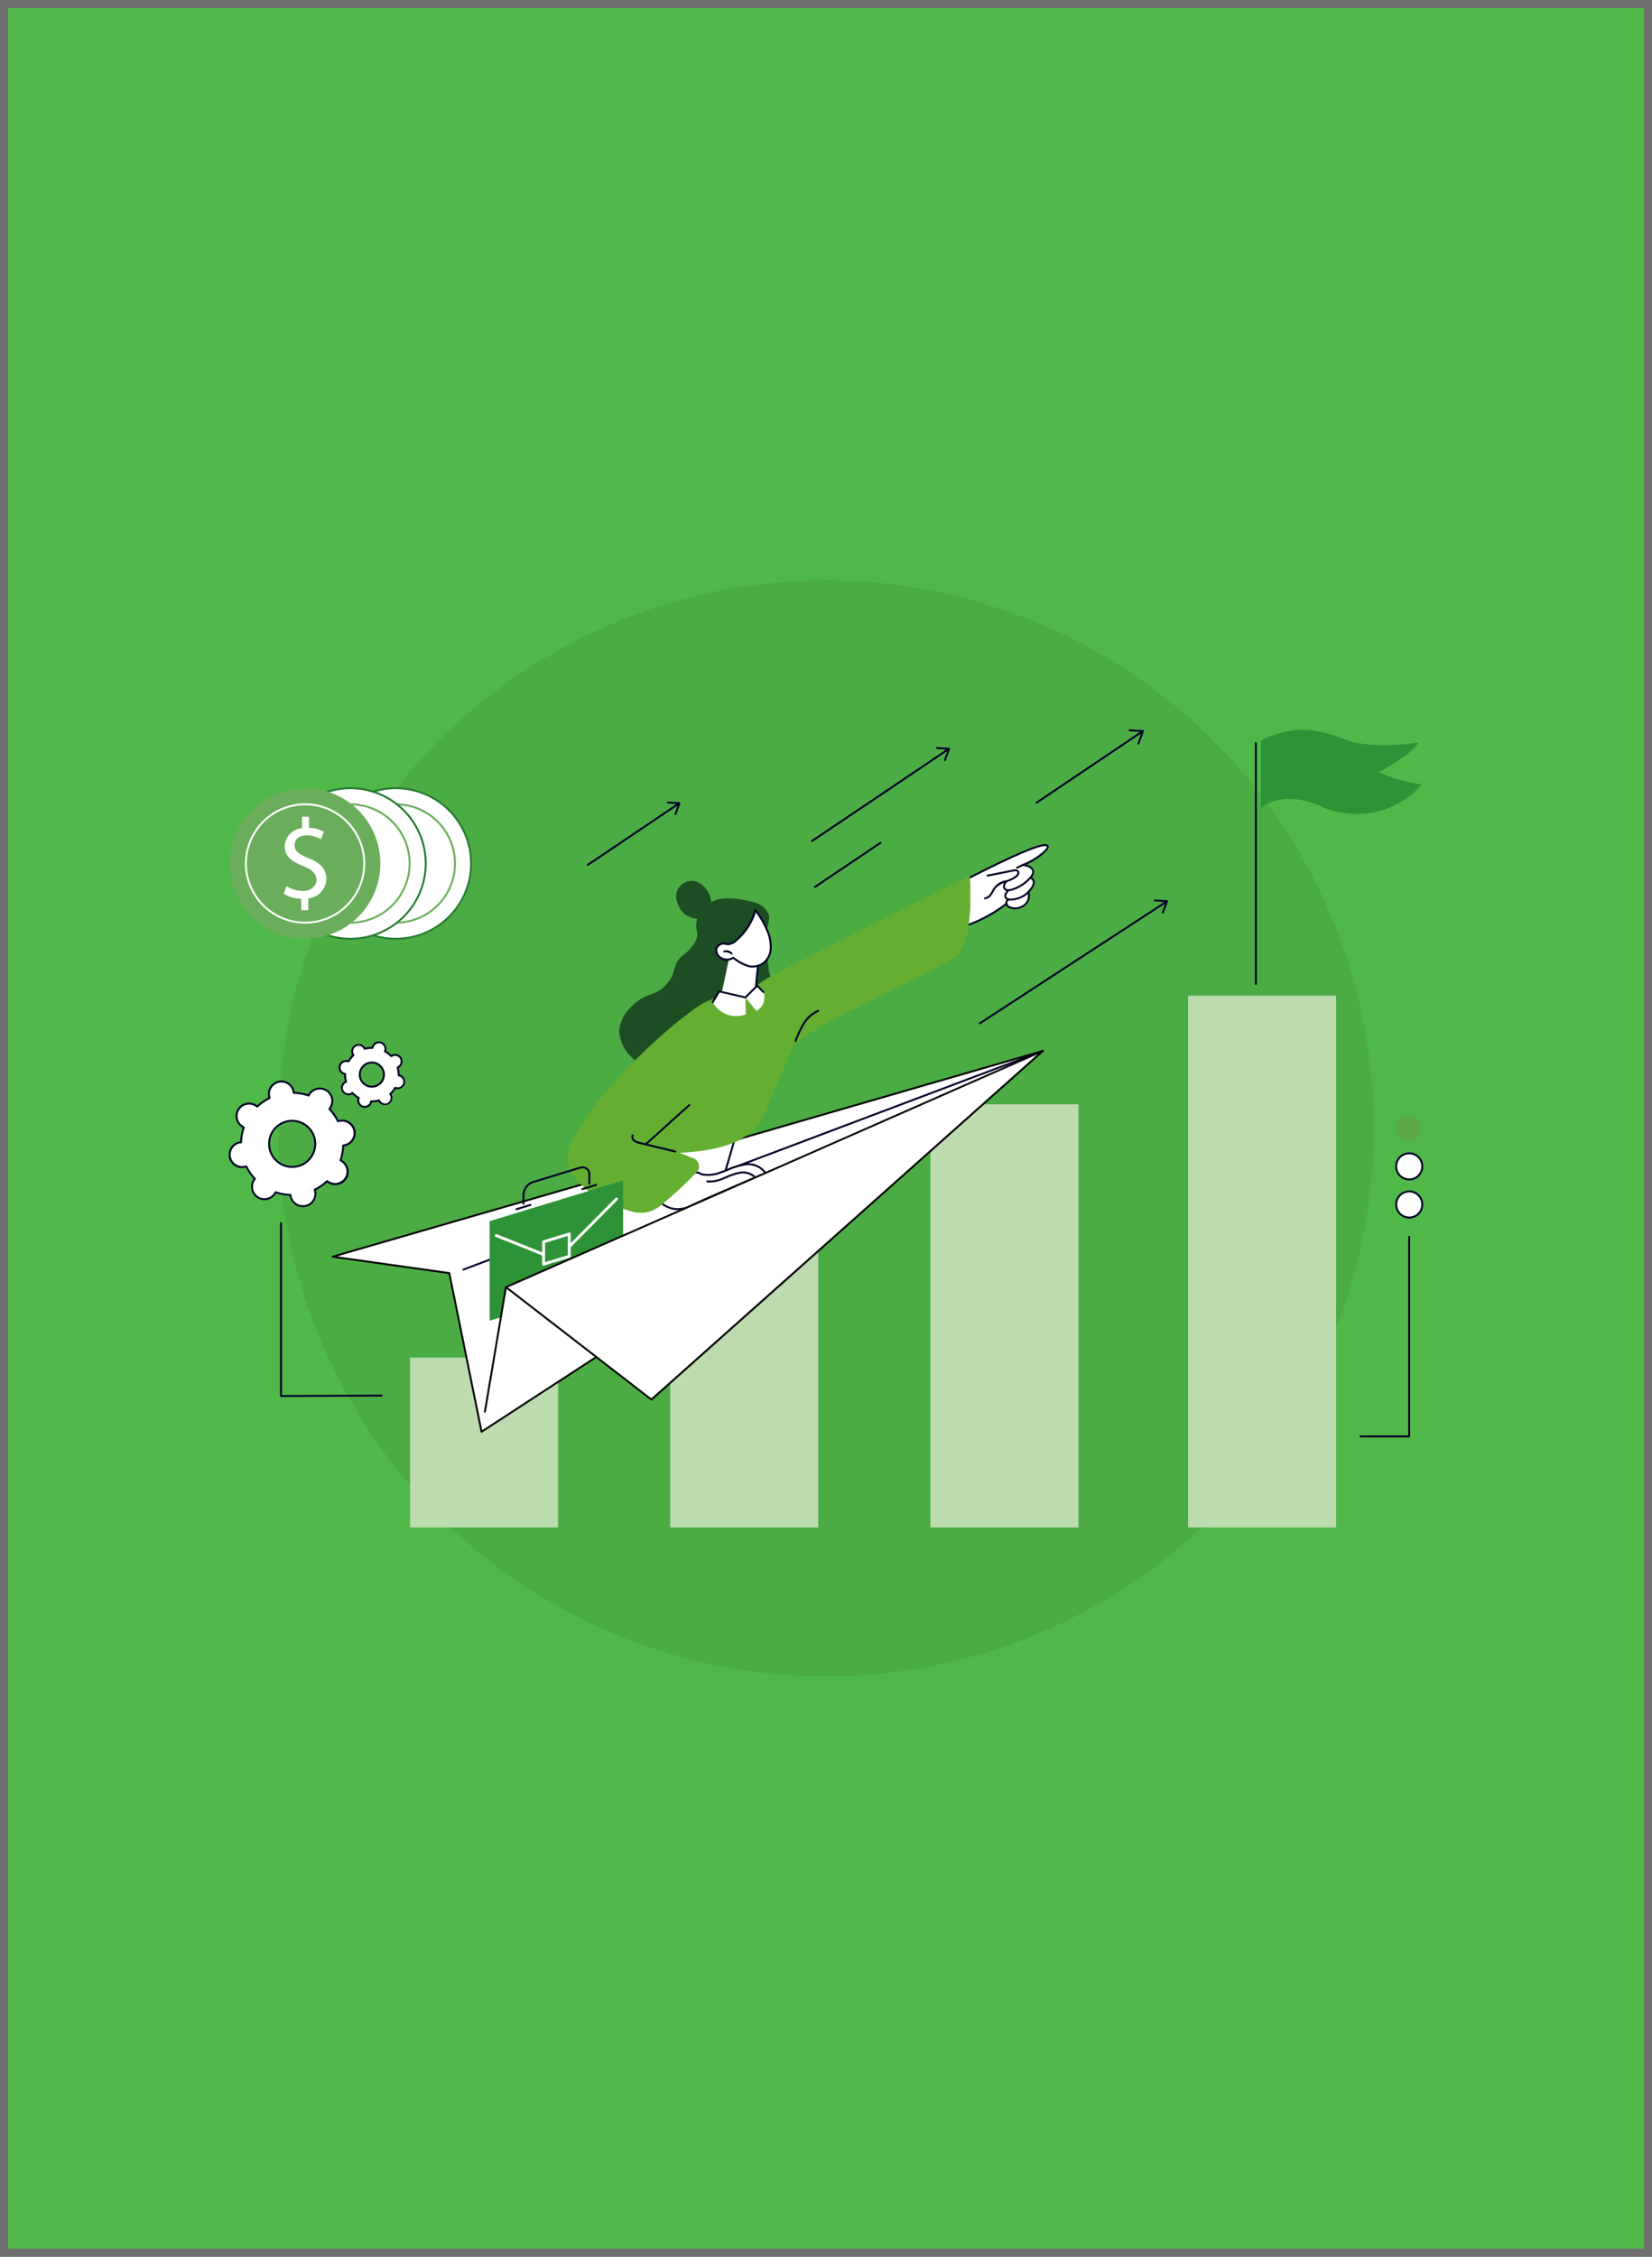 <svg xmlns="http://www.w3.org/2000/svg" xmlns:xlink="http://www.w3.org/1999/xlink" width="205" height="280" viewBox="0 0 205 280"><defs><style>.a{fill:none;}.b{fill:#50b848;stroke:#707070;}.c{fill:#4cac44;}.d{fill:#bcdbae;}.e{fill:#fff;}.f{clip-path:url(#a);}.g{fill:#050605;}.h{fill:#000027;}.i{fill:#1d4d23;}.j{fill:#64af31;}.k{fill:#2e9336;}.l{fill:#257a32;}.m{fill:#6aad5b;}.n{fill:#5dab46;}.o{stroke:none;}</style><clipPath id="a"><rect class="a" width="148.215" height="99.023"/></clipPath></defs><g class="b"><rect class="o" width="205" height="280"/><rect class="a" x="0.5" y="0.5" width="204" height="279"/></g><circle class="c" cx="68" cy="68" r="68" transform="translate(34.5 72)"/><g transform="translate(28.392 90.489)"><rect class="d" width="18.368" height="21.078" transform="translate(22.49 77.945)"/><rect class="d" width="18.367" height="38.369" transform="translate(54.781 60.654)"/><rect class="d" width="18.368" height="52.498" transform="translate(87.071 46.524)"/><rect class="d" width="18.367" height="65.976" transform="translate(119.042 33.047)"/><path class="e" d="M123.371,109.135l-52.387,36L53.723,156.385l-4-19.684-14.476-2.037Z" transform="translate(-22.358 -69.232)"/><g class="f"><path class="g" d="M53.516,156.3a.119.119,0,0,1-.117-.1l-3.985-19.6-14.393-2.025a.119.119,0,0,1-.017-.233l88.126-25.529a.119.119,0,0,1,.141.063.12.12,0,0,1-.04.15l-52.387,36-17.264,11.25a.117.117,0,0,1-.065.019m-17.909-21.88,13.924,1.959a.12.12,0,0,1,.1.094L53.6,155.982l17.114-11.154,51.775-35.581Z" transform="translate(-22.152 -69.025)"/><path class="h" d="M79.425,136.171a.119.119,0,0,1-.042-.231l71.9-27.124a.119.119,0,1,1,.084.223l-71.9,27.124a.119.119,0,0,1-.042.008" transform="translate(-50.309 -69.024)"/><path class="e" d="M136.845,133.787l-3.262,11.2-17.717,5.933a63.159,63.159,0,0,1,8.372-14.006Z" transform="translate(-73.502 -84.87)"/><path class="h" d="M115.659,150.829a.118.118,0,0,1-.086-.037.12.12,0,0,1-.026-.125,63.987,63.987,0,0,1,8.388-14.035.118.118,0,0,1,.066-.044l12.608-3.124a.119.119,0,0,1,.143.149l-3.262,11.2a.12.12,0,0,1-.077.08L115.7,150.823a.123.123,0,0,1-.038.006M124.1,136.81a65.887,65.887,0,0,0-8.234,13.7l17.412-5.831,3.187-10.937Z" transform="translate(-73.295 -84.663)"/><path class="i" d="M140.384,64.394a4.657,4.657,0,0,0,1.707-2.078,1.855,1.855,0,0,0,.04-.785,2.858,2.858,0,0,1,.749-2.827,3.513,3.513,0,0,1,2.777-1.343,9.907,9.907,0,0,1,3.231.413,2.7,2.7,0,0,1,2.142,1.587c.267.772-.517,1.931-.252,2.916.326,1.215-.135,1.529.046,2.433.294,1.469.044,2.308,1.045,3.072a6.2,6.2,0,0,1,2.334,3.052c.146,1.335-3.181,2.475-9.069,4.776-6.428,2.513-7.849,3.249-9.654,2.422a5.013,5.013,0,0,1-3.026-4.252,4.783,4.783,0,0,1,1.608-3.064c1.708-1.775,2.856-1.082,4.29-2.717,1.32-1.505.576-2.354,2.03-3.606" transform="translate(-84.025 -36.378)"/><path class="i" d="M155.692,55.923a2.764,2.764,0,0,1-3.723-1.876,1.927,1.927,0,0,1,2.986-2.217,3.151,3.151,0,0,1,1.159,3.34c-.222.891-.423.753-.423.753" transform="translate(-96.331 -32.61)"/><path class="e" d="M165.246,76.177,164,82.076s-2.188.235-1.371.8c1.4.967,6.327,2.432,7.815,1.946,2.352-.769,1.212-3.361-.787-3.743l-1.328.133.5-4.79Z" transform="translate(-103.053 -48.324)"/><path class="h" d="M172.973,81.514h-.012a.12.12,0,0,1-.107-.131l.494-5.059-3.467-.235a.119.119,0,1,1,.016-.238l3.59.243a.119.119,0,0,1,.11.131l-.506,5.181a.119.119,0,0,1-.118.108" transform="translate(-107.696 -48.118)"/><path class="e" d="M171.852,64.083A4.9,4.9,0,0,1,172.2,66.2a2.421,2.421,0,0,1-.946,1.767,2.383,2.383,0,0,1-1.712.369,6.047,6.047,0,0,1-1.988-1.062,1.445,1.445,0,0,1-1.734-.132,1.067,1.067,0,0,1-.358-.97.94.94,0,0,1,.835-.66,2.462,2.462,0,0,1,.524.082,1.644,1.644,0,0,0,.848-.271,7.406,7.406,0,0,0,2.622-3.956,11.35,11.35,0,0,1,1.557,2.718" transform="translate(-104.956 -38.928)"/><path class="h" d="M169.723,68.274a2.8,2.8,0,0,1-.4-.029,5.4,5.4,0,0,1-1.975-1.037,1.558,1.558,0,0,1-1.811-.188,1.176,1.176,0,0,1-.393-1.083,1.063,1.063,0,0,1,.946-.754,1.185,1.185,0,0,1,.361.045c.058.014.118.028.187.038a1.569,1.569,0,0,0,.765-.253,7.355,7.355,0,0,0,2.57-3.874.119.119,0,0,1,.207-.061,11.365,11.365,0,0,1,1.58,2.755A4.986,4.986,0,0,1,172.116,66a2.542,2.542,0,0,1-1,1.853,2.422,2.422,0,0,1-1.4.419m-2.371-1.328a.118.118,0,0,1,.069.022,6.148,6.148,0,0,0,1.935,1.041,2.269,2.269,0,0,0,1.626-.348,2.3,2.3,0,0,0,.9-1.68,4.747,4.747,0,0,0-.344-2.061,12.146,12.146,0,0,0-1.376-2.488,7.761,7.761,0,0,1-2.626,3.783,1.76,1.76,0,0,1-.931.29c-.079-.012-.147-.028-.207-.042a.955.955,0,0,0-.293-.038.819.819,0,0,0-.724.565.951.951,0,0,0,.321.858,1.329,1.329,0,0,0,1.586.121.116.116,0,0,1,.067-.02" transform="translate(-104.749 -38.721)"/><path class="h" d="M168.171,75.323a.856.856,0,0,1,.892.265Z" transform="translate(-106.682 -47.76)"/><path class="h" d="M168.856,75.5a.119.119,0,0,1-.092-.043A.731.731,0,0,0,168,75.23a.119.119,0,1,1-.071-.228.975.975,0,0,1,1.019.3.119.119,0,0,1-.092.2" transform="translate(-106.475 -47.553)"/><path class="e" d="M154.154,148.647a17.84,17.84,0,0,1,2.927-.984,2.6,2.6,0,0,1,2.7,1.052c-4.618,1.971-7.8,3.33-9.207,4.023a3.564,3.564,0,0,1-2.034.429,3.372,3.372,0,0,1-1.66-.714q1.657-1.684,3.461-3.216c.2-.171.552-.6.82-.626.231-.024.628.242.878.285a4.416,4.416,0,0,0,2.109-.249" transform="translate(-93.179 -93.649)"/><path class="h" d="M148.686,153.1a3.033,3.033,0,0,1-.363-.022,3.446,3.446,0,0,1-1.719-.738.119.119,0,0,1-.012-.178c1.1-1.121,2.27-2.206,3.469-3.224.048-.041.109-.1.173-.164a1.507,1.507,0,0,1,.713-.489,1.27,1.27,0,0,1,.566.159,1.751,1.751,0,0,0,.345.127,4.23,4.23,0,0,0,2.051-.245c.323-.109.648-.239.962-.365a8.98,8.98,0,0,1,1.985-.623,2.721,2.721,0,0,1,2.828,1.113.12.12,0,0,1-.058.167c-4.341,1.852-7.77,3.315-9.2,4.021l-.016.008a3.831,3.831,0,0,1-1.722.454m-1.828-.867a3.162,3.162,0,0,0,1.493.609,3.444,3.444,0,0,0,1.951-.409l.017-.008c1.423-.7,4.8-2.144,9.087-3.973a2.552,2.552,0,0,0-2.515-.878,8.811,8.811,0,0,0-1.932.609c-.317.127-.645.259-.975.37a4.452,4.452,0,0,1-2.167.254,1.862,1.862,0,0,1-.4-.143,1.218,1.218,0,0,0-.445-.14c-.158.016-.4.251-.57.422-.067.067-.131.129-.186.176-1.159.984-2.288,2.03-3.358,3.112m7.088-3.793h0Z" transform="translate(-92.972 -93.442)"/><path class="h" d="M162.533,151.443a2.606,2.606,0,0,1-.368-.026.119.119,0,1,1,.034-.236,3.861,3.861,0,0,0,1.945-.363c.132-.053.264-.109.4-.165a7.179,7.179,0,0,1,1.572-.524,2.3,2.3,0,0,1,2.03.521.119.119,0,1,1-.17.168,2.067,2.067,0,0,0-1.82-.453,7.009,7.009,0,0,0-1.519.508c-.133.056-.266.112-.4.166a4.623,4.623,0,0,1-1.7.4" transform="translate(-102.808 -95.211)"/><path class="e" d="M249.315,43.962l.1-.541S255.975,40,258.292,39.4s.1,1.513-2.1,2.354c0,0,2.1.223.914,1.591,0,0,1.131.318-.232,1.77A1.508,1.508,0,0,1,256.1,46.9c-1.138.517-1.92.049-1.956-.343a18,18,0,0,1-4.49,2.53c-2.36.835-.344-5.128-.344-5.128" transform="translate(-157.649 -24.925)"/><path class="h" d="M249.05,49.081a.7.7,0,0,1-.515-.2c-.935-.922.377-4.891.466-5.156l.1-.533a.12.12,0,0,1,.062-.084c.268-.14,6.6-3.429,8.9-4.031.43-.112,1.013-.223,1.119.109.168.525-1.366,1.688-2.781,2.318a1.336,1.336,0,0,1,.937.641.969.969,0,0,1-.244.946.709.709,0,0,1,.344.422c.1.374-.11.854-.635,1.427a1.6,1.6,0,0,1-.848,1.864,1.953,1.953,0,0,1-1.748.058.812.812,0,0,1-.318-.312,18.091,18.091,0,0,1-4.388,2.445,1.364,1.364,0,0,1-.45.087m.273-5.79-.089.484a.12.12,0,0,1,0,.016c-.384,1.135-1.226,4.23-.528,4.918.158.156.393.175.718.06a18.027,18.027,0,0,0,4.456-2.511.119.119,0,0,1,.193.082.472.472,0,0,0,.258.315,1.652,1.652,0,0,0,1.53-.069,1.373,1.373,0,0,0,.7-1.648.12.12,0,0,1,.028-.115c.617-.657.679-1.04.623-1.245a.517.517,0,0,0-.337-.329.12.12,0,0,1-.057-.193c.286-.332.388-.609.3-.826-.151-.383-.874-.541-1.139-.569a.119.119,0,0,1-.03-.23c1.644-.628,3.1-1.888,3.007-2.176,0,0-.071-.15-.831.049-2.169.567-8.179,3.663-8.8,3.985m-.206.463h0Z" transform="translate(-157.45 -24.717)"/><path class="h" d="M256.429,51.211a.119.119,0,0,1-.006-.238.976.976,0,0,0,.678-.485c.066-.1.127-.209.185-.314a2.339,2.339,0,0,1,1.764-1.313,3.434,3.434,0,0,0,1.214-.6c.123-.111.254-.322.16-.446-.064-.084-.207-.1-.448-.053l-3.208.635a.119.119,0,1,1-.046-.234l3.208-.635c.136-.027.5-.1.684.142s.032.569-.19.769a3.613,3.613,0,0,1-1.3.648,2.858,2.858,0,0,0-1.32.719,2.815,2.815,0,0,0-.313.485c-.061.109-.123.222-.194.329a1.163,1.163,0,0,1-.864.592h-.007" transform="translate(-162.595 -30.13)"/><path class="h" d="M263.412,51.83a.921.921,0,0,1-.118-.007.631.631,0,0,1-.46-.269.641.641,0,0,1-.04-.564,1.693,1.693,0,0,1,.264-.437.119.119,0,0,1,.19.144,1.48,1.48,0,0,0-.23.374.412.412,0,0,0,.016.355.4.4,0,0,0,.29.161,1.156,1.156,0,0,0,.4-.039,4.943,4.943,0,0,0,2.321-1.461.119.119,0,0,1,.176.162,5.12,5.12,0,0,1-2.443,1.532,1.619,1.619,0,0,1-.366.051" transform="translate(-166.679 -31.748)"/><path class="h" d="M264,55.854h-.07a.744.744,0,0,1-.624-.252.6.6,0,0,1-.05-.565,1.568,1.568,0,0,1,.278-.429.119.119,0,0,1,.184.152,1.369,1.369,0,0,0-.238.361.376.376,0,0,0,.02.341.532.532,0,0,0,.437.153,3,3,0,0,0,2.171-.894.119.119,0,0,1,.175.162,3.268,3.268,0,0,1-2.282.971" transform="translate(-166.97 -34.614)"/><path class="g" d="M263.7,58.18a.119.119,0,0,1-.116-.094.57.57,0,0,1,.346-.655.119.119,0,1,1,.1.219.333.333,0,0,0-.209.385.119.119,0,0,1-.091.142l-.026,0" transform="translate(-167.201 -36.426)"/><path class="g" d="M267.378,46.267a.119.119,0,0,1-.051-.227l.7-.334a.119.119,0,0,1,.1.216l-.7.334a.116.116,0,0,1-.051.012" transform="translate(-169.54 -28.987)"/><path class="j" d="M130.908,86.465a45.88,45.88,0,0,1-4.61,4.254,3.825,3.825,0,0,1-3.384.644c-2.51-.716-6.873-2.438-7.99-5.937-1.087-3.409,8.872-14.383,15.877-19.331,3.256-2.3,5.232-1,6.159-1.3a10.154,10.154,0,0,1,2.549-2.28c7.063-3.764,24.778-12.572,25.28-12.817,0,0,.682,7.714-1.605,9.828s-17.352,8.258-20.244,11.165c0,0-2.333,5.384-3.377,7.925s-2.762,5.048-10.778,5.454l1.759.7a1.042,1.042,0,0,1,.365,1.691" transform="translate(-72.853 -31.526)"/><path class="h" d="M192.152,99.184a.119.119,0,0,1-.111-.163,11.9,11.9,0,0,1,1.036-2.2,4.065,4.065,0,0,1,1.842-1.617.119.119,0,1,1,.088.222,3.894,3.894,0,0,0-1.731,1.526,11.719,11.719,0,0,0-1.014,2.16.119.119,0,0,1-.111.076" transform="translate(-121.82 -60.387)"/><path class="h" d="M142.056,139.659a.123.123,0,0,1-.028,0l-4.361-1.06a1.838,1.838,0,0,1-.751-.31.7.7,0,0,1-.238-.823.119.119,0,0,1,.215.1.473.473,0,0,0,.174.534,1.656,1.656,0,0,0,.657.263l4.36,1.06a.119.119,0,0,1-.028.235" transform="translate(-86.669 -87.159)"/><path class="h" d="M141.583,132.177a.119.119,0,0,1-.08-.208l5.308-4.778a.119.119,0,0,1,.16.177l-5.309,4.778a.119.119,0,0,1-.08.031" transform="translate(-89.74 -80.667)"/><path class="k" d="M105.1,165.433,88.54,170.481V158.138L105.1,153.09Z" transform="translate(-56.167 -97.115)"/><path class="e" d="M106.526,174.859a.179.179,0,0,1-.179-.179v-2.769a.179.179,0,0,1,.127-.171l3.184-.97a.179.179,0,0,1,.231.171v2.769a.179.179,0,0,1-.127.171l-3.184.97a.182.182,0,0,1-.052.008m.179-2.815v2.395l2.826-.861v-2.395Zm3.005,1.666h0Z" transform="translate(-67.463 -108.326)"/><path class="e" d="M96.347,174a.176.176,0,0,1-.066-.013l-5.867-2.343a.179.179,0,1,1,.133-.332l5.866,2.343a.179.179,0,0,1-.067.345" transform="translate(-57.285 -108.668)"/><path class="e" d="M115.234,165.144a.179.179,0,0,1-.127-.3l5.866-5.919a.179.179,0,0,1,.254.252l-5.866,5.919a.178.178,0,0,1-.127.053" transform="translate(-72.987 -100.78)"/><path class="h" d="M99.805,153.062a.119.119,0,0,1-.119-.119v-1.137a1.875,1.875,0,0,1,1.276-1.668l5.792-1.765a1.066,1.066,0,0,1,.967.124.983.983,0,0,1,.379.819v1.137a.119.119,0,1,1-.239,0v-1.137a.753.753,0,0,0-.282-.627.835.835,0,0,0-.755-.087l-5.792,1.765a1.623,1.623,0,0,0-1.107,1.44v1.137a.119.119,0,0,1-.119.119" transform="translate(-63.238 -94.084)"/><path class="h" d="M119.8,155.017a.119.119,0,0,1-.035-.234l1.725-.526a.119.119,0,1,1,.07.229l-1.725.526a.125.125,0,0,1-.035.005" transform="translate(-75.923 -97.853)"/><path class="h" d="M97.446,161.83a.119.119,0,0,1-.035-.234l1.725-.525a.119.119,0,0,1,.069.228l-1.725.526a.125.125,0,0,1-.035.005" transform="translate(-61.741 -102.175)"/><path class="e" d="M168.3,89.688l-3.263-.748-.789,1.348a3.344,3.344,0,0,0,4.11,1.494Z" transform="translate(-104.197 -56.421)"/><path class="e" d="M175.334,88.459,176.8,87l.765.812a1.864,1.864,0,0,1-.863,2.318Z" transform="translate(-111.226 -55.191)"/><path class="h" d="M164.046,88.971a.115.115,0,0,1-.06-.016.119.119,0,0,1-.043-.163l.789-1.348a.119.119,0,0,1,.13-.056l3.2.734,1.419-1.411a.129.129,0,0,1,.086-.035.121.121,0,0,1,.084.036l.757.782a.119.119,0,0,1-.172.166l-.672-.7-1.38,1.371a.12.12,0,0,1-.111.032l-3.178-.729-.744,1.272a.119.119,0,0,1-.1.059" transform="translate(-103.99 -54.985)"/><path class="e" d="M97.317,193.032l-4.439-3.43-.741,4.388Z" transform="translate(-58.448 -120.278)"/><path class="e" d="M94.065,138.444l18.052,13.945,48.568-43.254Z" transform="translate(-59.672 -69.232)"/><path class="g" d="M111.91,152.3a.118.118,0,0,1-.073-.025L93.785,138.331a.119.119,0,0,1,.025-.2l66.62-29.309a.12.12,0,0,1,.128.2l-48.568,43.254a.121.121,0,0,1-.079.03M94.09,138.265,111.9,152.027l47.93-42.686Z" transform="translate(-59.465 -69.025)"/><path class="e" d="M89.539,189.294l-2.608,15.453Z" transform="translate(-55.146 -120.082)"/><path class="g" d="M86.724,204.659l-.02,0a.119.119,0,0,1-.1-.137l2.608-15.453a.119.119,0,0,1,.235.04l-2.609,15.453a.119.119,0,0,1-.117.1" transform="translate(-54.939 -119.875)"/><path class="h" d="M198.732,43.881a.119.119,0,0,1-.067-.218l8.142-5.482a.119.119,0,0,1,.133.2L198.8,43.86a.118.118,0,0,1-.067.02" transform="translate(-125.993 -24.208)"/><path class="h" d="M254.719,73.493a.119.119,0,0,1-.065-.219l23.136-15.082a.119.119,0,0,1,.131.2L254.784,73.473a.119.119,0,0,1-.065.019" transform="translate(-161.51 -36.903)"/><path class="h" d="M315.084,59.481a.115.115,0,0,1-.041-.007.119.119,0,0,1-.071-.153l.457-1.258-1.339-.082a.119.119,0,0,1,.015-.238l1.5.093a.119.119,0,0,1,.093.053.121.121,0,0,1,.012.106L315.2,59.4a.12.12,0,0,1-.112.079" transform="translate(-199.178 -36.63)"/><path class="h" d="M197.74,18.181a.119.119,0,0,1-.067-.218l16.8-11.31a.119.119,0,1,1,.133.2l-16.8,11.31a.118.118,0,0,1-.067.02" transform="translate(-125.364 -4.207)"/><path class="h" d="M241.149,7.757a.115.115,0,0,1-.041-.007.119.119,0,0,1-.071-.153l.457-1.258-1.339-.082a.119.119,0,0,1,.015-.238l1.5.093a.119.119,0,0,1,.1.16l-.512,1.408a.12.12,0,0,1-.112.079" transform="translate(-152.276 -3.818)"/><path class="h" d="M121.641,32.847a.119.119,0,0,1-.067-.218l11.17-7.52a.119.119,0,1,1,.133.2l-11.17,7.52a.118.118,0,0,1-.067.02" transform="translate(-77.089 -15.915)"/><path class="h" d="M149.779,26.17a.115.115,0,0,1-.041-.007.119.119,0,0,1-.071-.153l.432-1.188-1.265-.078a.119.119,0,0,1,.015-.238l1.424.088a.119.119,0,0,1,.1.16l-.487,1.338a.12.12,0,0,1-.112.079" transform="translate(-94.345 -15.546)"/><path class="h" d="M273.95,9.647a.119.119,0,0,1-.067-.218L286.852.7a.119.119,0,0,1,.133.2l-12.97,8.732a.118.118,0,0,1-.067.02" transform="translate(-173.709 -0.429)"/><path class="h" d="M306.621,1.894a.116.116,0,0,1-.041-.007.12.12,0,0,1-.071-.153l.511-1.4L305.526.238A.119.119,0,1,1,305.54,0l1.654.1a.119.119,0,0,1,.1.16l-.565,1.554a.12.12,0,0,1-.112.079" transform="translate(-193.745 0)"/><path class="e" d="M49.81,29.322a9.344,9.344,0,1,1-9.344-9.34,9.342,9.342,0,0,1,9.344,9.34" transform="translate(-19.743 -12.676)"/><path class="l" d="M40.258,38.574a9.46,9.46,0,1,1,9.463-9.46,9.472,9.472,0,0,1-9.463,9.46m0-18.68a9.221,9.221,0,1,0,9.225,9.221,9.233,9.233,0,0,0-9.225-9.221" transform="translate(-19.535 -12.469)"/><path class="e" d="M51.278,32.786a7.346,7.346,0,1,1-7.346-7.343,7.345,7.345,0,0,1,7.346,7.343" transform="translate(-23.208 -16.14)"/><path class="m" d="M43.724,40.042A7.463,7.463,0,1,1,51.19,32.58a7.472,7.472,0,0,1-7.465,7.463m0-14.686a7.224,7.224,0,1,0,7.227,7.224,7.234,7.234,0,0,0-7.227-7.224" transform="translate(-23.002 -15.933)"/><path class="e" d="M34.412,29.322a9.344,9.344,0,1,1-9.344-9.34,9.342,9.342,0,0,1,9.344,9.34" transform="translate(-9.975 -12.676)"/><path class="l" d="M24.861,38.574a9.46,9.46,0,1,1,9.463-9.46,9.472,9.472,0,0,1-9.463,9.46m0-18.68a9.221,9.221,0,1,0,9.225,9.221,9.233,9.233,0,0,0-9.225-9.221" transform="translate(-9.768 -12.469)"/><path class="e" d="M35.881,32.786a7.346,7.346,0,1,1-7.346-7.343,7.345,7.345,0,0,1,7.346,7.343" transform="translate(-13.441 -16.14)"/><path class="m" d="M28.327,40.042a7.463,7.463,0,1,1,7.465-7.463,7.472,7.472,0,0,1-7.465,7.463m0-14.686a7.224,7.224,0,1,0,7.227,7.224,7.234,7.234,0,0,0-7.227-7.224" transform="translate(-13.234 -15.933)"/><path class="m" d="M19.015,29.322a9.344,9.344,0,1,1-9.344-9.34,9.342,9.342,0,0,1,9.344,9.34" transform="translate(-0.207 -12.676)"/><path class="e" d="M12.93,40.042A7.463,7.463,0,1,1,20.4,32.58a7.472,7.472,0,0,1-7.465,7.463m0-14.686a7.224,7.224,0,1,0,7.227,7.224,7.234,7.234,0,0,0-7.227-7.224" transform="translate(-3.467 -15.933)"/><path class="e" d="M20.815,41.263V39.836a4.121,4.121,0,0,1-2.163-.622l.339-.947a3.772,3.772,0,0,0,2.036.607c1,0,1.682-.579,1.682-1.385,0-.777-.551-1.258-1.6-1.682-1.442-.565-2.333-1.215-2.333-2.445a2.319,2.319,0,0,1,2.135-2.275V29.662h.876v1.37a3.777,3.777,0,0,1,1.838.495l-.354.933a3.418,3.418,0,0,0-1.781-.48c-1.088,0-1.5.65-1.5,1.215,0,.735.523,1.1,1.753,1.611,1.456.593,2.191,1.328,2.191,2.586a2.458,2.458,0,0,1-2.234,2.4v1.47Z" transform="translate(-11.832 -18.817)"/><path class="n" d="M397.8,134.19a1.62,1.62,0,1,1,1.619-1.62,1.62,1.62,0,0,1-1.619,1.62" transform="translate(-251.326 -83.071)"/><path class="e" d="M397.8,147.118a1.62,1.62,0,1,1,1.619-1.62,1.62,1.62,0,0,1-1.619,1.62" transform="translate(-251.326 -91.272)"/><path class="h" d="M397.6,147.031a1.739,1.739,0,1,1,1.739-1.739,1.741,1.741,0,0,1-1.739,1.739m0-3.24a1.5,1.5,0,1,0,1.5,1.5,1.5,1.5,0,0,0-1.5-1.5" transform="translate(-251.119 -91.065)"/><path class="e" d="M397.8,160.047a1.62,1.62,0,1,1,1.619-1.62,1.619,1.619,0,0,1-1.619,1.62" transform="translate(-251.326 -99.473)"/><path class="h" d="M397.6,159.96a1.739,1.739,0,1,1,1.739-1.739,1.741,1.741,0,0,1-1.739,1.739m0-3.24a1.5,1.5,0,1,0,1.5,1.5,1.5,1.5,0,0,0-1.5-1.5" transform="translate(-251.119 -99.267)"/><path class="h" d="M389.9,196.9h-6.049a.119.119,0,0,1,0-.239h5.93V172.026a.119.119,0,0,1,.238,0v24.755a.119.119,0,0,1-.119.119" transform="translate(-243.426 -109.052)"/><path class="e" d="M14.693,131.514a1.542,1.542,0,0,0-.46-2.132,1.612,1.612,0,0,0-.164-.091,6.3,6.3,0,0,0,.337-1.848,1.574,1.574,0,0,0,.186-.027,1.543,1.543,0,1,0-.651-3.016,1.6,1.6,0,0,0-.181.052,6.3,6.3,0,0,0-1.069-1.544,1.543,1.543,0,1,0-2.483-1.823,1.575,1.575,0,0,0-.091.164,6.306,6.306,0,0,0-1.849-.337,1.564,1.564,0,0,0-.027-.185,1.544,1.544,0,0,0-3.018.651,1.478,1.478,0,0,0,.052.18,6.285,6.285,0,0,0-1.546,1.068,1.451,1.451,0,0,0-.151-.112A1.543,1.543,0,1,0,1.9,125.106a1.572,1.572,0,0,0,.164.091,6.3,6.3,0,0,0-.337,1.847,1.487,1.487,0,0,0-.186.027,1.543,1.543,0,1,0,.832,2.964,6.287,6.287,0,0,0,1.069,1.544,1.494,1.494,0,0,0-.112.151,1.544,1.544,0,1,0,2.686,1.508,6.305,6.305,0,0,0,1.849.337,1.543,1.543,0,1,0,3.045-.465,1.6,1.6,0,0,0-.052-.18,6.31,6.31,0,0,0,1.545-1.068,1.537,1.537,0,0,0,2.285-.348M10.477,128.8a2.866,2.866,0,1,1-.855-3.961,2.868,2.868,0,0,1,.855,3.961" transform="translate(-0.207 -75.812)"/><path class="h" d="M9.2,134.892a1.666,1.666,0,0,1-1.626-1.312c-.007-.03-.012-.062-.017-.1a6.408,6.408,0,0,1-1.683-.306c-.016.03-.033.057-.05.083a1.663,1.663,0,1,1-2.8-1.8c.017-.026.035-.052.056-.08a6.408,6.408,0,0,1-.974-1.406c-.033.01-.064.017-.094.024a1.662,1.662,0,1,1-.7-3.249c.031-.007.062-.012.1-.017a6.41,6.41,0,0,1,.307-1.682c-.03-.016-.057-.033-.083-.05a1.662,1.662,0,1,1,1.8-2.793c.026.017.053.035.08.056a6.4,6.4,0,0,1,1.407-.973c-.009-.033-.017-.064-.024-.094a1.663,1.663,0,0,1,3.252-.7c.007.031.012.062.017.1a6.42,6.42,0,0,1,1.683.306c.017-.03.033-.057.05-.083a1.663,1.663,0,0,1,3.023.551,1.649,1.649,0,0,1-.228,1.251c-.017.026-.035.053-.056.08a6.426,6.426,0,0,1,.973,1.406c.033-.009.064-.017.094-.024a1.662,1.662,0,1,1,.7,3.249c-.03.007-.062.012-.1.017a6.4,6.4,0,0,1-.307,1.682c.03.016.057.033.083.05a1.662,1.662,0,1,1-1.8,2.793c-.026-.017-.053-.035-.08-.056a6.411,6.411,0,0,1-1.407.973c.009.033.017.064.024.094a1.662,1.662,0,0,1-1.275,1.975,1.673,1.673,0,0,1-.351.038m-3.385-1.978a.118.118,0,0,1,.038.007,6.187,6.187,0,0,0,1.814.33.119.119,0,0,1,.115.108A1.413,1.413,0,0,0,9.5,134.621a1.415,1.415,0,0,0,1.044-1.858.119.119,0,0,1,.06-.146,6.185,6.185,0,0,0,1.516-1.048.12.12,0,0,1,.158,0,1.4,1.4,0,0,0,.139.1,1.427,1.427,0,0,0,1.969-.425,1.423,1.423,0,0,0-.425-1.967,1.482,1.482,0,0,0-.152-.084.119.119,0,0,1-.061-.146,6.179,6.179,0,0,0,.331-1.812.119.119,0,0,1,.108-.116A1.421,1.421,0,0,0,15.45,125.4a1.426,1.426,0,0,0-1.693-1.091,1.448,1.448,0,0,0-.167.048.119.119,0,0,1-.146-.06,6.173,6.173,0,0,0-1.049-1.515.12.12,0,0,1,0-.158,1.33,1.33,0,0,0,.1-.139,1.424,1.424,0,0,0-2.394-1.543,1.44,1.44,0,0,0-.084.152.119.119,0,0,1-.146.061,6.174,6.174,0,0,0-1.814-.33.119.119,0,0,1-.115-.108,1.462,1.462,0,0,0-.025-.171,1.424,1.424,0,0,0-2.785.6,1.5,1.5,0,0,0,.048.166.119.119,0,0,1-.06.146A6.18,6.18,0,0,0,3.6,122.506a.12.12,0,0,1-.158,0,1.4,1.4,0,0,0-.139-.1A1.424,1.424,0,1,0,1.761,124.8a1.38,1.38,0,0,0,.151.084.119.119,0,0,1,.061.146,6.175,6.175,0,0,0-.331,1.812.119.119,0,0,1-.109.115,1.355,1.355,0,0,0-.171.025,1.423,1.423,0,1,0,.6,2.782,1.4,1.4,0,0,0,.167-.048.119.119,0,0,1,.146.06,6.17,6.17,0,0,0,1.049,1.515.119.119,0,0,1,.005.158,1.352,1.352,0,0,0-.1.139,1.424,1.424,0,0,0,2.394,1.543,1.377,1.377,0,0,0,.084-.151.12.12,0,0,1,.107-.067m2.043-2.893a2.983,2.983,0,1,1,2.514-1.366,2.968,2.968,0,0,1-2.514,1.366m.009-5.728a2.745,2.745,0,1,0,1.485.438,2.748,2.748,0,0,0-1.485-.438m2.405,4.3h0Z" transform="translate(0 -75.606)"/><path class="e" d="M45.577,111.3a.808.808,0,0,0-.564-.994.825.825,0,0,0-.1-.02,3.3,3.3,0,0,0-.121-.976.852.852,0,0,0,.088-.042.808.808,0,1,0-.8-1.406.793.793,0,0,0-.082.054,3.306,3.306,0,0,0-.776-.6.862.862,0,0,0,.032-.093.809.809,0,0,0-1.559-.43.831.831,0,0,0-.02.1,3.3,3.3,0,0,0-.977.121.786.786,0,0,0-.043-.088.808.808,0,0,0-1.407.8.793.793,0,0,0,.054.082,3.3,3.3,0,0,0-.605.775.839.839,0,0,0-.093-.032.808.808,0,1,0-.43,1.558.839.839,0,0,0,.1.02,3.3,3.3,0,0,0,.121.976.784.784,0,0,0-.088.043.808.808,0,1,0,.8,1.405.839.839,0,0,0,.082-.054,3.3,3.3,0,0,0,.776.6.775.775,0,0,0-.033.093.809.809,0,1,0,1.579.334,3.3,3.3,0,0,0,.977-.121.785.785,0,0,0,.043.088.808.808,0,0,0,1.407-.8.8.8,0,0,0-.054-.082,3.285,3.285,0,0,0,.605-.776.842.842,0,0,0,.093.032.809.809,0,0,0,.995-.564m-2.533-.7A1.5,1.5,0,1,1,42,108.76a1.5,1.5,0,0,1,1.048,1.846" transform="translate(-23.844 -67.37)"/><path class="h" d="M40.505,114.125a.927.927,0,0,1-.894-1.174l0-.008a3.405,3.405,0,0,1-.647-.5l-.007,0a.93.93,0,0,1-1.265-.349.927.927,0,0,1,.349-1.264l.007,0a3.41,3.41,0,0,1-.1-.814l-.008,0a.927.927,0,1,1,.494-1.788l.008,0a3.4,3.4,0,0,1,.5-.647l0-.007a.928.928,0,0,1,1.614-.915l0,.007a3.414,3.414,0,0,1,.815-.1l0-.008a.928.928,0,0,1,1.789.494l0,.008a3.406,3.406,0,0,1,.647.5l.007,0a.93.93,0,0,1,1.265.349.927.927,0,0,1-.35,1.264l-.007,0a3.407,3.407,0,0,1,.1.814l.008,0a.927.927,0,1,1-.494,1.788l-.008,0a3.4,3.4,0,0,1-.5.647l0,.007a.928.928,0,0,1-1.614.915l0-.007a3.416,3.416,0,0,1-.815.1l0,.008a.929.929,0,0,1-.895.68m-1.523-1.959a.119.119,0,0,1,.086.037,3.175,3.175,0,0,0,.748.583.119.119,0,0,1,.052.15.721.721,0,0,0-.027.079.689.689,0,0,0,1.329.367.656.656,0,0,0,.017-.082.115.115,0,0,1,.121-.1,3.2,3.2,0,0,0,.941-.117.119.119,0,0,1,.142.069.689.689,0,1,0,1.236-.6.726.726,0,0,0-.046-.07.119.119,0,0,1,.014-.158,3.178,3.178,0,0,0,.583-.747.119.119,0,0,1,.149-.052.7.7,0,0,0,.079.028.689.689,0,1,0,.367-1.328.821.821,0,0,0-.082-.017.119.119,0,0,1-.1-.121,3.18,3.18,0,0,0-.117-.941.119.119,0,0,1,.069-.142.677.677,0,0,0,.075-.036.689.689,0,1,0-.68-1.2.665.665,0,0,0-.07.046.119.119,0,0,1-.157-.014,3.18,3.18,0,0,0-.748-.583.119.119,0,0,1-.052-.15.721.721,0,0,0,.028-.079.689.689,0,0,0-1.329-.367.732.732,0,0,0-.017.082.117.117,0,0,1-.121.1,3.184,3.184,0,0,0-.942.117.119.119,0,0,1-.142-.069.714.714,0,0,0-.036-.076.69.69,0,0,0-1.264.156.682.682,0,0,0,.065.523.662.662,0,0,0,.046.07.119.119,0,0,1-.014.158,3.188,3.188,0,0,0-.583.747.119.119,0,0,1-.149.052.7.7,0,0,0-.079-.028.69.69,0,0,0-.848.481.689.689,0,0,0,.481.847c.027.007.055.012.082.017a.119.119,0,0,1,.1.121,3.193,3.193,0,0,0,.117.941.119.119,0,0,1-.069.142.689.689,0,1,0,.6,1.234.667.667,0,0,0,.07-.046.119.119,0,0,1,.071-.023M45.37,111.1h0Zm-3.981.522a1.62,1.62,0,1,1,1.563-1.189,1.61,1.61,0,0,1-1.563,1.189m0-3a1.384,1.384,0,0,0-1.333,1.014,1.381,1.381,0,0,0,.965,1.7,1.381,1.381,0,1,0,.368-2.713m1.447,1.781h0Z" transform="translate(-23.637 -67.163)"/><path class="h" d="M17.5,188.906a.119.119,0,0,1-.119-.119V167.325a.119.119,0,1,1,.238,0v21.342l12.367-.054h0a.119.119,0,0,1,0,.238l-12.487.055Z" transform="translate(-11.025 -106.07)"/><path class="h" d="M348.372,34.459a.119.119,0,0,1-.119-.119V4.459a.119.119,0,1,1,.238,0v29.88a.119.119,0,0,1-.119.119" transform="translate(-220.921 -2.753)"/><path class="k" d="M350.306,1.5V9.861s2.568-2.394,7.453-.2a10.762,10.762,0,0,0,12.529-2.728,20.286,20.286,0,0,1-5.392-1.5s4.34-2.286,4.913-3.686c0,0-5.6.9-8.9-.327-2.6-.971-5.883-2.287-10.6.084" transform="translate(-222.223 -0.103)"/></g></g></svg>
